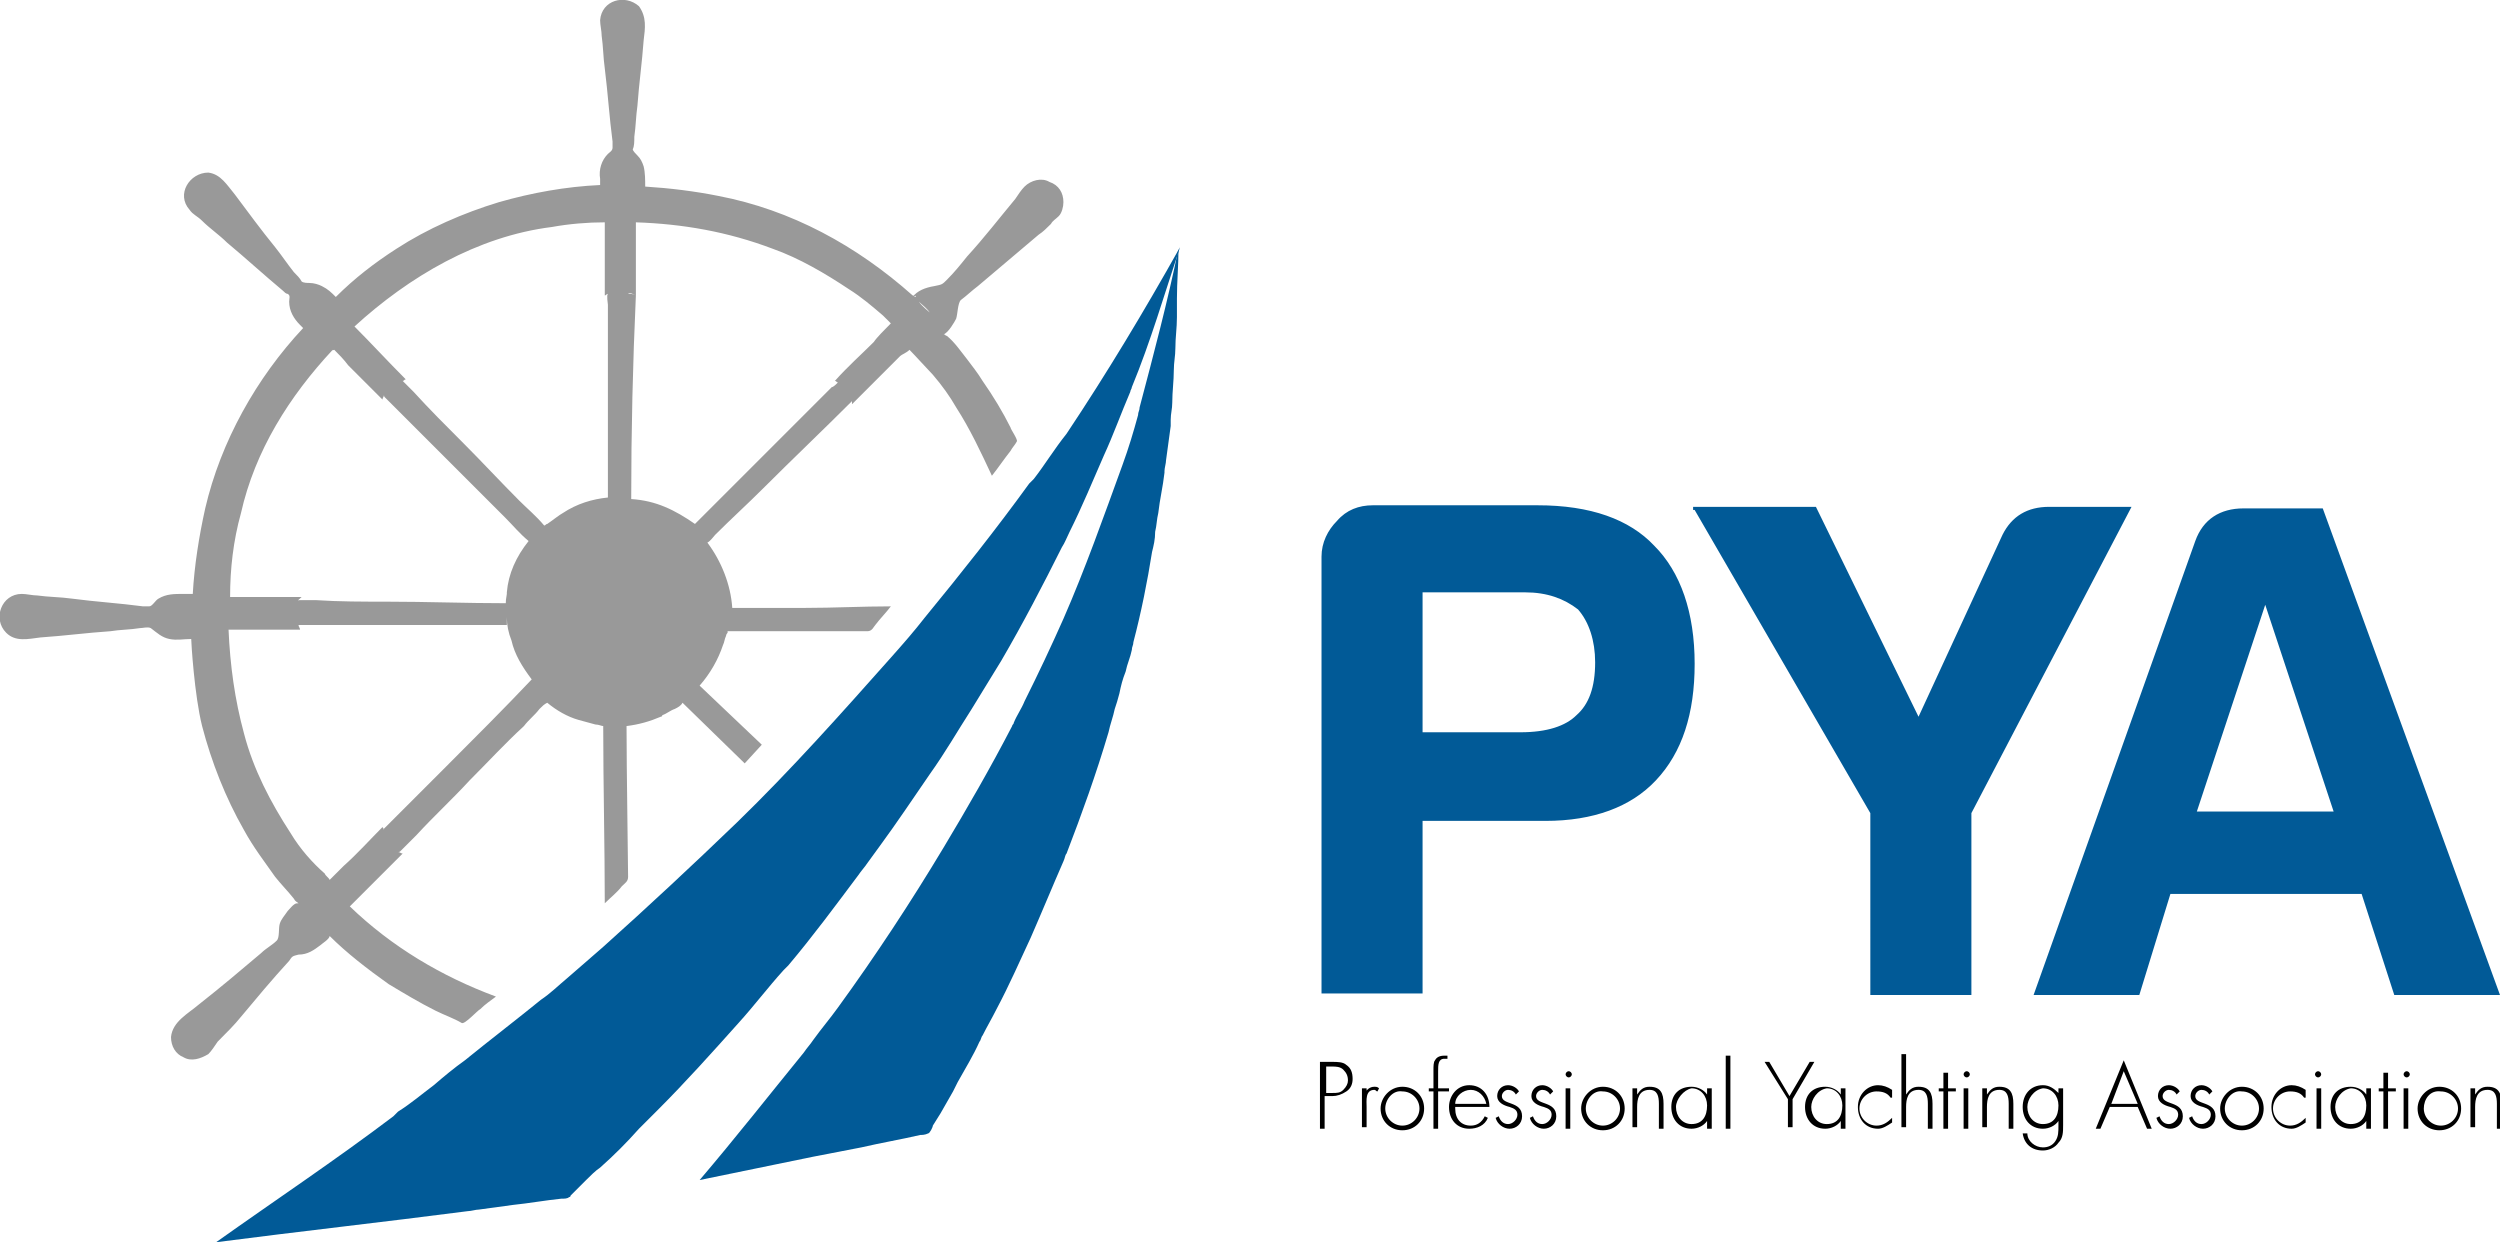 <svg version="1.2" baseProfile="tiny" id="Layer_1" xmlns="http://www.w3.org/2000/svg" x="0" y="0" width="160.8" height="79.9" viewBox="0 0 160.8 79.9" overflow="scroll" xml:space="preserve"><path fill="#015A97" d="m66.5 30.8-.3.3c-2.1 2.9-4.4 5.8-6.7 8.6-.7.9-1.4 1.7-2.2 2.6-3.2 3.6-6.4 7.2-9.9 10.6-2.8 2.7-5.7 5.4-8.6 8-.8.7-1.5 1.3-2.3 2-.6.5-1.1 1-1.7 1.4-1.6 1.3-3.3 2.6-4.9 3.9-.7.5-1.3 1-2 1.6-.8.6-1.5 1.2-2.3 1.7l-.3.3c-3.7 2.8-7.6 5.4-11.4 8.1 5.4-.7 10.8-1.3 16.2-2 .2 0 .5-.1.7-.1.7-.1 1.5-.2 2.2-.3 1-.1 2.1-.3 3.1-.4.2 0 .4 0 .5-.1 0 0 .1 0 .1-.1l.7-.7.3-.3c.3-.3.6-.6.9-.8.9-.8 1.7-1.6 2.5-2.5l1.2-1.2c1.8-1.8 3.5-3.7 5.2-5.6 1-1.1 1.9-2.3 2.9-3.4l.3-.3c1.6-1.9 3-3.8 4.5-5.8.2-.3.4-.5.6-.8.3-.4.5-.7.8-1.1 1.1-1.5 2.1-3 3.2-4.6 1-1.4 1.8-2.8 2.7-4.2.6-1 1.3-2.1 1.9-3.1 1.4-2.4 2.7-4.9 3.9-7.3.2-.3.3-.6.5-1 .8-1.6 1.5-3.3 2.2-4.9.6-1.3 1.1-2.7 1.7-4.1 0-.1.1-.2.1-.3 1.2-2.9 2.1-6 3.1-9-2.3 4.1-4.7 8.1-7.3 12-.8 1-1.4 2-2.1 2.9z"/><path fill="#015A97" d="M75.5 23.8c0-.5.1-.9.1-1.4 0-.7.1-1.3.1-2v-1.2c0-1.1.1-2.1.1-3.2-.7 3.4-1.6 6.8-2.5 10.2 0 .2-.1.3-.1.5-.3 1.1-.6 2.1-1 3.2-1.2 3.3-2.4 6.7-3.8 9.9-.8 1.8-1.6 3.5-2.5 5.3-.2.5-.5.9-.7 1.4 0 .1-.1.1-.1.2-1.4 2.7-2.9 5.3-4.4 7.8-2.1 3.5-4.4 7-6.8 10.3-.5.7-1.1 1.4-1.6 2.1-.2.3-.4.5-.6.8-2.2 2.7-4.4 5.5-6.7 8.2 2.4-.5 4.9-1 7.3-1.5 1-.2 2.1-.4 3.1-.6 1.3-.3 2.5-.5 3.8-.8.1 0 .3 0 .5-.1.1 0 .3-.4.3-.5.2-.3.3-.5.5-.8.3-.5.5-.9.8-1.4l.3-.6c.5-.9 1-1.7 1.4-2.6.1-.1.1-.3.2-.4.3-.6.6-1.1.9-1.7.8-1.5 1.5-3.1 2.2-4.6.7-1.6 1.4-3.3 2.1-4.9.1-.2.1-.4.2-.5 1-2.6 1.9-5.1 2.7-7.8.1-.5.3-1 .4-1.5.1-.3.2-.6.3-1 .1-.5.2-.9.4-1.4.1-.5.3-.9.4-1.4 0-.2.1-.3.1-.5.5-1.9.9-3.9 1.2-5.8.1-.4.2-.8.2-1.3.1-.4.1-.8.2-1.2.1-.9.3-1.7.4-2.6v-.1c0-.2.1-.5.1-.7.1-.7.2-1.5.3-2.2V27c0-.4.1-.7.1-1.1 0-.7.1-1.4.1-2.1zM109 42.7c0-3.3-.9-5.9-2.6-7.6-1.6-1.7-4.1-2.6-7.5-2.6H88.3c-.9 0-1.7.3-2.3 1-.6.6-1 1.4-1 2.3v28.1h6.5V52.8h7.9c3.1 0 5.5-.9 7.1-2.6 1.7-1.8 2.5-4.3 2.5-7.5zm-7.6 3.3c-.7.7-1.9 1.1-3.6 1.1h-6.3v-9h6.6c1.4 0 2.5.4 3.4 1.1.7.8 1.1 2 1.1 3.4 0 1.6-.4 2.7-1.2 3.4zm30.4-13.4c-1.4 0-2.4.6-3 1.8l-5.4 11.7-6.6-13.5h-7.9v.2h.1l11.3 19.5V64h6.5V52.3l10.3-19.7h-5.3zm.1 31.4h5.7l2-6.5h12.3L154 64h6.8l-11.4-31.3h-5.1c-1.5 0-2.6.7-3.1 2.1L130.8 64h1.1zm13.8-25.1 4.4 13.3h-8.8l4.4-13.3z"/><path fill="#999" d="M15.5 65.4c1-1.2 2-2.4 3.1-3.6.2-.3.2-.3.6-.4.6 0 1-.3 1.4-.6.1-.1.6-.4.6-.6 1.1 1.1 2.4 2.1 3.8 3.1 1 .6 2 1.2 3 1.7.6.3 1.2.5 1.7.8.2.1 1-.8 1.2-.9.3-.3.6-.5 1-.8-3.5-1.3-6.7-3.2-9.4-5.8l.9-.9 2.5-2.5c-.1 0-.2-.1-.3-.1.1 0 .1 0 .2-.1l1-1c1.1-1.2 2.3-2.3 3.4-3.5 1.2-1.2 2.3-2.4 3.5-3.5.3-.4.7-.7 1-1.1.2-.2.3-.3.5-.4.6.5 1.3.9 2 1.1.4.1.7.2 1.1.3.2 0 .4.1.5.1 0 3.6.1 7.9.1 11.4.4-.4.8-.7 1.1-1.1.2-.2.4-.3.4-.6 0-.9-.1-6.9-.1-9.7.8-.1 1.5-.3 2.2-.6 0 0 .1 0 .1-.1.3-.1.5-.3.8-.4.2-.1.4-.2.5-.4l4 3.9 1.1-1.2-4-3.8c.7-.8 1.2-1.7 1.5-2.6.1-.2.1-.4.2-.6 0-.1.1-.2.1-.2v-.1c0-.1 0-.1 0 0h9c.3 0 .4-.3.5-.4.3-.4.7-.8 1-1.2-1.8 0-3.7.1-5.5.1h-4.7c-.1-1.5-.7-3-1.6-4.2.2-.1.4-.4.5-.5 1-1 2.1-2 3.1-3 1.9-1.9 3.8-3.7 5.7-5.6v.2l1.9-1.9 1.2-1.2c.1-.1.4-.2.6-.4.3.3 1.3 1.4 1.5 1.6.6.7 1.1 1.4 1.5 2.1.9 1.4 1.6 2.9 2.3 4.4.4-.5.8-1.1 1.2-1.6.1-.2.3-.4.4-.6.1-.1-.4-.8-.4-.9-.5-1-1.1-2-1.8-3-.3-.5-.7-1-1-1.4-.4-.5-.8-1.1-1.3-1.5-.1 0-.1-.1-.2-.1.3-.1.7-.8.8-1 .1-.3.1-1 .3-1.2.4-.3.7-.6 1.1-.9l3.9-3.3c.3-.2.5-.4.8-.7.1-.2.3-.3.5-.5s.3-.6.3-.9c0-.6-.3-1.1-.9-1.3-.5-.3-1.2-.1-1.6.3-.2.2-.4.5-.6.8-1 1.2-2 2.5-3.1 3.7-.4.5-.8 1-1.3 1.5-.3.3-.3.3-.8.4-.6.1-1.1.3-1.4.7.2-.1.2-.1.2 0-.1 0-.1-.1-.2-.1-3.6-3.2-7.8-5.5-12.5-6.4-1.5-.3-3.1-.5-4.7-.6 0-.4 0-.9-.1-1.3-.1-.3-.2-.5-.4-.7-.1-.1-.3-.3-.3-.4.1-.2.1-.5.1-.8.1-.7.1-1.3.2-2 .1-1.4.3-2.8.4-4.2.1-.8.2-1.5-.3-2.2-.9-.8-2.4-.4-2.5.9 0 .3.1.7.1 1 .1.7.1 1.4.2 2.1.2 1.6.3 3.2.5 4.7v.4c0 .2-.2.3-.3.4-.4.4-.6 1-.5 1.6v.4c-2.2.1-4.4.5-6.5 1.1-2.3.7-4.6 1.7-6.6 3-1.4.9-2.7 1.9-3.9 3.1-.3-.3-.5-.5-.9-.7-.2-.1-.5-.2-.8-.2-.1 0-.4 0-.5-.1-.1-.2-.3-.4-.5-.6-.4-.5-.8-1.1-1.2-1.6-.9-1.1-1.7-2.2-2.6-3.4-.5-.6-.9-1.3-1.7-1.4-1.2 0-2.1 1.4-1.2 2.4.2.3.5.4.8.7.5.5 1.1.9 1.6 1.4 1.2 1 2.4 2.1 3.6 3.1.1.1.2.2.3.2.2.1.1.3.1.5 0 .6.3 1.1.7 1.5l.2.2c-3 3.2-5.3 7.3-6.3 11.6-.4 1.8-.7 3.7-.8 5.5h-.6c-.6 0-1.1 0-1.6.3-.2.1-.4.5-.6.5h-.4c-1.5-.2-3.1-.3-4.6-.5-.7-.1-1.5-.1-2.2-.2-.3 0-.7-.1-1-.1-1.3 0-1.9 1.6-1 2.5.6.6 1.4.4 2.2.3 1.5-.1 3-.3 4.5-.4.6-.1 1.3-.1 1.9-.2.2 0 .5-.1.7 0 .4.3.7.6 1.2.7.5.1.9 0 1.4 0 0 .2.2 3.6.7 5.6.6 2.3 1.5 4.6 2.7 6.7.6 1.1 1.3 2 2 3 .4.5.8.9 1.2 1.4.1.2.2.2.3.3h-.1c-.2 0-.5.4-.6.5-.2.3-.4.5-.5.8s0 .9-.2 1.1c-.3.3-.7.5-1 .8-1.3 1.1-2.6 2.2-4 3.3-.7.6-1.7 1.1-1.8 2.1 0 .6.3 1.1.8 1.3.5.3 1.1.1 1.6-.2.2-.2.4-.5.6-.8.6-.6 1.1-1.1 1.5-1.6zm44.3-45.3c-.1-.1-.5-.4-.7-.7.2.2.5.4.7.7zM40.9 19v-4.7c3 .1 5.9.6 8.8 1.7 1.7.6 3.4 1.6 4.9 2.6.8.5 1.5 1.1 2.2 1.7l.5.5c-.4.4-.9.9-1.1 1.2-.8.8-1.7 1.6-2.5 2.5.1 0 .1.1.2.1-.1.1-.3.3-.4.3l-3 3-5.8 5.8c-1.3-.9-2.5-1.5-4.1-1.6 0-4.4.1-8.7.3-13.1-.2-.1-.3-.1-.5-.1.1-.1.3 0 .5.1zm-18.1 2c3.5-3.2 7.9-5.8 12.7-6.4 1.1-.2 2.3-.3 3.4-.3V19c.1 0 .1-.1.2-.1-.1.1 0 .6 0 .7V32c-1 .1-2 .4-2.9 1-.2.1-.7.5-1 .7-.1 0-.1.1-.2.1-.5-.6-1.1-1.1-1.6-1.6-1.2-1.2-2.4-2.5-3.6-3.7-1.1-1.1-2.2-2.2-3.2-3.3l-.7-.7c.1 0 .1-.1.2-.1-1.2-1.2-2.2-2.3-3.3-3.4zm-7.3 12c.9-4 3.1-7.5 5.9-10.5 0 .1 0 0 .1 0 .3.3.6.6.9 1l2.2 2.2c0-.1.1-.2.1-.3 0 .1 0 .1.1.2l.9.9 3.3 3.3 3.5 3.5c.5.5.9 1 1.5 1.5-.8 1-1.3 2.1-1.4 3.3v.1c-.1.5-.1 1 0 1.6v-1c-2.6 0-5.2-.1-7.7-.1-1.5 0-3.1 0-4.6-.1h-1c-.2 0-.2.1.1-.2h-4.6c0-1.8.2-3.6.7-5.4zm3.2 20.6c-1.3-2-2.4-4.1-3-6.4-.6-2.2-.9-4.4-1-6.7h4.6c0-.1-.1-.2-.1-.3h13.4v-.5c0 .5.1 1 .3 1.5.2.9.7 1.7 1.3 2.5-1.7 1.8-3.8 3.9-5.5 5.6l-3.3 3.3-.7.7v.1c0-.1-.1-.2-.1-.2-.8.8-1.6 1.7-2.5 2.5l-.9.9c0-.1-.3-.3-.3-.4-.8-.7-1.6-1.6-2.2-2.6z"/><path d="M85.2 72.6h-.3v-4.3h.8c.3 0 .7 0 .9.2.3.2.4.5.4.9 0 .3-.1.6-.4.8-.3.2-.6.3-.9.3h-.5v2.1zm.5-2.3c.3 0 .5 0 .7-.2.2-.2.3-.4.3-.6 0-.3-.1-.5-.3-.7-.2-.2-.5-.2-.7-.2h-.4v1.7h.4zm2.1 0c.1-.2.3-.4.6-.4.1 0 .2 0 .3.1l-.1.2c-.1 0-.1-.1-.2-.1-.6 0-.5.7-.5 1.1v1.3h-.3V70h.3v.3zm3.8 1c0 .8-.6 1.4-1.4 1.4-.8 0-1.4-.6-1.4-1.4 0-.7.6-1.4 1.4-1.4.8 0 1.4.6 1.4 1.4zm-2.5 0c0 .6.5 1.1 1.1 1.1.6 0 1.1-.5 1.1-1.1 0-.6-.5-1.1-1.1-1.1-.6-.1-1.1.5-1.1 1.1zm3.4 1.3h-.3v-2.4h-.3V70h.3v-1.2c0-.2 0-.5.1-.6.1-.2.3-.3.6-.3h.2v.2h-.2c-.4 0-.4.4-.4.8V70h.7v.2h-.7v2.4zm1.1-1.3c0 .7.4 1.1 1 1.1.4 0 .7-.2.9-.6l.2.1c-.2.5-.7.7-1.2.7-.8 0-1.3-.6-1.3-1.4 0-.7.5-1.4 1.3-1.4s1.3.6 1.3 1.4h-2.2zm2-.3c-.1-.5-.5-.9-1-.9s-1 .4-1 .9h2zm1.9-.6c-.1-.2-.3-.3-.5-.3s-.4.2-.4.4c0 .6 1.3.3 1.3 1.3 0 .5-.4.8-.8.8s-.8-.3-.9-.7l.2-.1c.1.3.3.5.6.5s.6-.3.6-.6-.2-.4-.5-.5c-.4-.1-.8-.3-.8-.7 0-.4.3-.7.7-.7.3 0 .6.2.7.4l-.2.2zm2.2 0c-.1-.2-.3-.3-.5-.3s-.4.2-.4.4c0 .6 1.3.3 1.3 1.3 0 .5-.4.8-.8.8s-.8-.3-.9-.7l.2-.1c.1.3.3.5.6.5s.6-.3.6-.6-.2-.4-.5-.5c-.4-.1-.8-.3-.8-.7 0-.4.3-.7.7-.7.3 0 .6.2.7.4l-.2.2zm1.4-1.3c0 .1-.1.2-.2.2s-.2-.1-.2-.2.1-.2.2-.2.2.1.2.2zm-.1 3.5h-.3V70h.3v2.6zm3.5-1.3c0 .8-.6 1.4-1.4 1.4-.8 0-1.4-.6-1.4-1.4 0-.7.6-1.4 1.4-1.4.8 0 1.4.6 1.4 1.4zm-2.5 0c0 .6.5 1.1 1.1 1.1.6 0 1.1-.5 1.1-1.1 0-.6-.5-1.1-1.1-1.1-.6-.1-1.1.5-1.1 1.1zm3.3-.9c.2-.3.4-.5.8-.5.7 0 .9.4.9 1.1v1.6h-.3V71c0-.5-.1-.9-.6-.9-.7 0-.8.6-.8 1.1v1.3h-.3V70h.3v.4zm4.8 2.2h-.3v-.5c-.2.3-.6.5-1 .5-.8 0-1.3-.6-1.3-1.4 0-.8.5-1.3 1.3-1.3.4 0 .8.2 1 .5V70h.3v2.6zm-2.3-1.4c0 .6.4 1.1 1 1.1.7 0 1-.5 1-1.2 0-.6-.4-1.1-1-1.1-.5.1-1 .7-1 1.2zm3.5 1.4h-.3v-4.7h.3v4.7zm2.2-4.3h.3l1.3 2.2 1.3-2.2h.3l-1.4 2.4v1.8h-.3v-1.8l-1.5-2.4zm5.2 4.3h-.3v-.5c-.2.3-.6.5-1 .5-.8 0-1.3-.6-1.3-1.4 0-.8.5-1.3 1.3-1.3.4 0 .8.2 1 .5V70h.3v2.6zm-2.2-1.4c0 .6.4 1.1 1 1.1.7 0 1-.5 1-1.2 0-.6-.4-1.1-1-1.1-.6.1-1 .7-1 1.2zm5.1-.6c-.2-.3-.5-.4-.9-.4-.6 0-1.1.5-1.1 1.1s.5 1.1 1.1 1.1c.4 0 .7-.2 1-.5v.3c-.3.2-.6.4-.9.4-.8 0-1.3-.6-1.3-1.4 0-.8.6-1.4 1.3-1.4.3 0 .6.1.9.3v.5zm1-2.7v2.5c.2-.3.4-.5.8-.5.7 0 .9.4.9 1.1v1.6h-.3V71c0-.5-.1-.9-.6-.9-.7 0-.8.6-.8 1.1v1.3h-.3v-4.7h.3zm2.7 4.7h-.3v-2.4h-.3V70h.3v-1h.3v1h.5v.2h-.5v2.4zm1.4-3.5c0 .1-.1.2-.2.2s-.2-.1-.2-.2.1-.2.2-.2.2.1.2.2zm-.1 3.5h-.3V70h.3v2.6zm1.2-2.2c.2-.3.4-.5.8-.5.7 0 .9.4.9 1.1v1.6h-.3V71c0-.5-.1-.9-.6-.9-.7 0-.8.6-.8 1.1v1.3h-.3V70h.3v.4zm4.9 2c0 .4 0 .8-.3 1.1-.2.3-.6.5-1 .5-.7 0-1.2-.4-1.3-1.1h.3c0 .5.5.9 1 .9.3 0 .6-.1.8-.4.2-.3.2-.6.2-1v-.3c-.2.3-.6.5-1 .5-.8 0-1.3-.6-1.3-1.4 0-.8.5-1.4 1.3-1.4.4 0 .7.2 1 .5V70h.3v2.4zm-2.3-1.2c0 .6.4 1.1 1 1.1.7 0 1-.5 1-1.2 0-.6-.4-1.1-1-1.1-.6.1-1 .7-1 1.2zm5.3 0-.6 1.4h-.3l1.8-4.4 1.8 4.4h-.3l-.6-1.4h-1.8zm.9-2.3-.8 2.1h1.7l-.9-2.1zm3.4 1.5c-.1-.2-.3-.3-.5-.3s-.4.2-.4.4c0 .6 1.3.3 1.3 1.3 0 .5-.4.8-.8.8s-.8-.3-.9-.7l.2-.1c.1.3.3.5.6.5s.6-.3.6-.6-.2-.4-.5-.5c-.4-.1-.8-.3-.8-.7 0-.4.3-.7.7-.7.3 0 .6.2.7.4l-.2.2zm2.1 0c-.1-.2-.3-.3-.5-.3s-.4.2-.4.4c0 .6 1.3.3 1.3 1.3 0 .5-.4.8-.8.8s-.8-.3-.9-.7l.2-.1c.1.3.3.5.6.5s.6-.3.6-.6-.2-.4-.5-.5c-.4-.1-.8-.3-.8-.7 0-.4.3-.7.7-.7.3 0 .6.2.7.4l-.2.2zm3.5.9c0 .8-.6 1.4-1.4 1.4-.8 0-1.4-.6-1.4-1.4 0-.7.6-1.4 1.4-1.4.8 0 1.4.6 1.4 1.4zm-2.5 0c0 .6.5 1.1 1.1 1.1.6 0 1.1-.5 1.1-1.1 0-.6-.5-1.1-1.1-1.1-.6-.1-1.1.5-1.1 1.1zm5.1-.7c-.2-.3-.5-.4-.9-.4-.6 0-1.1.5-1.1 1.1s.5 1.1 1.1 1.1c.4 0 .7-.2 1-.5v.3c-.3.2-.6.4-.9.4-.8 0-1.3-.6-1.3-1.4 0-.8.6-1.4 1.3-1.4.3 0 .6.1.9.3v.5zm1.1-1.5c0 .1-.1.2-.2.2s-.2-.1-.2-.2.1-.2.2-.2.2.1.2.2zm-.1 3.5h-.2V70h.3v2.6zm3.3 0h-.3v-.5c-.2.3-.6.5-1 .5-.8 0-1.3-.6-1.3-1.4 0-.8.5-1.3 1.3-1.3.4 0 .8.2 1 .5V70h.3v2.6zm-2.3-1.4c0 .6.4 1.1 1 1.1.7 0 1-.5 1-1.2 0-.6-.4-1.1-1-1.1-.6.1-1 .7-1 1.2zm3.4 1.4h-.3v-2.4h-.3V70h.3v-1h.3v1h.5v.2h-.5v2.4zm1.4-3.5c0 .1-.1.2-.2.2s-.2-.1-.2-.2.1-.2.2-.2.2.1.2.2zm-.1 3.5h-.3V70h.3v2.6zm3.4-1.3c0 .8-.6 1.4-1.4 1.4-.8 0-1.4-.6-1.4-1.4 0-.7.6-1.4 1.4-1.4.8 0 1.4.6 1.4 1.4zm-2.4 0c0 .6.5 1.1 1.1 1.1.6 0 1.1-.5 1.1-1.1 0-.6-.5-1.1-1.1-1.1-.7-.1-1.1.5-1.1 1.1zm3.3-.9c.2-.3.4-.5.8-.5.7 0 .9.4.9 1.1v1.6h-.3V71c0-.5-.1-.9-.6-.9-.7 0-.8.6-.8 1.1v1.3h-.3V70h.3v.4z"/></svg>